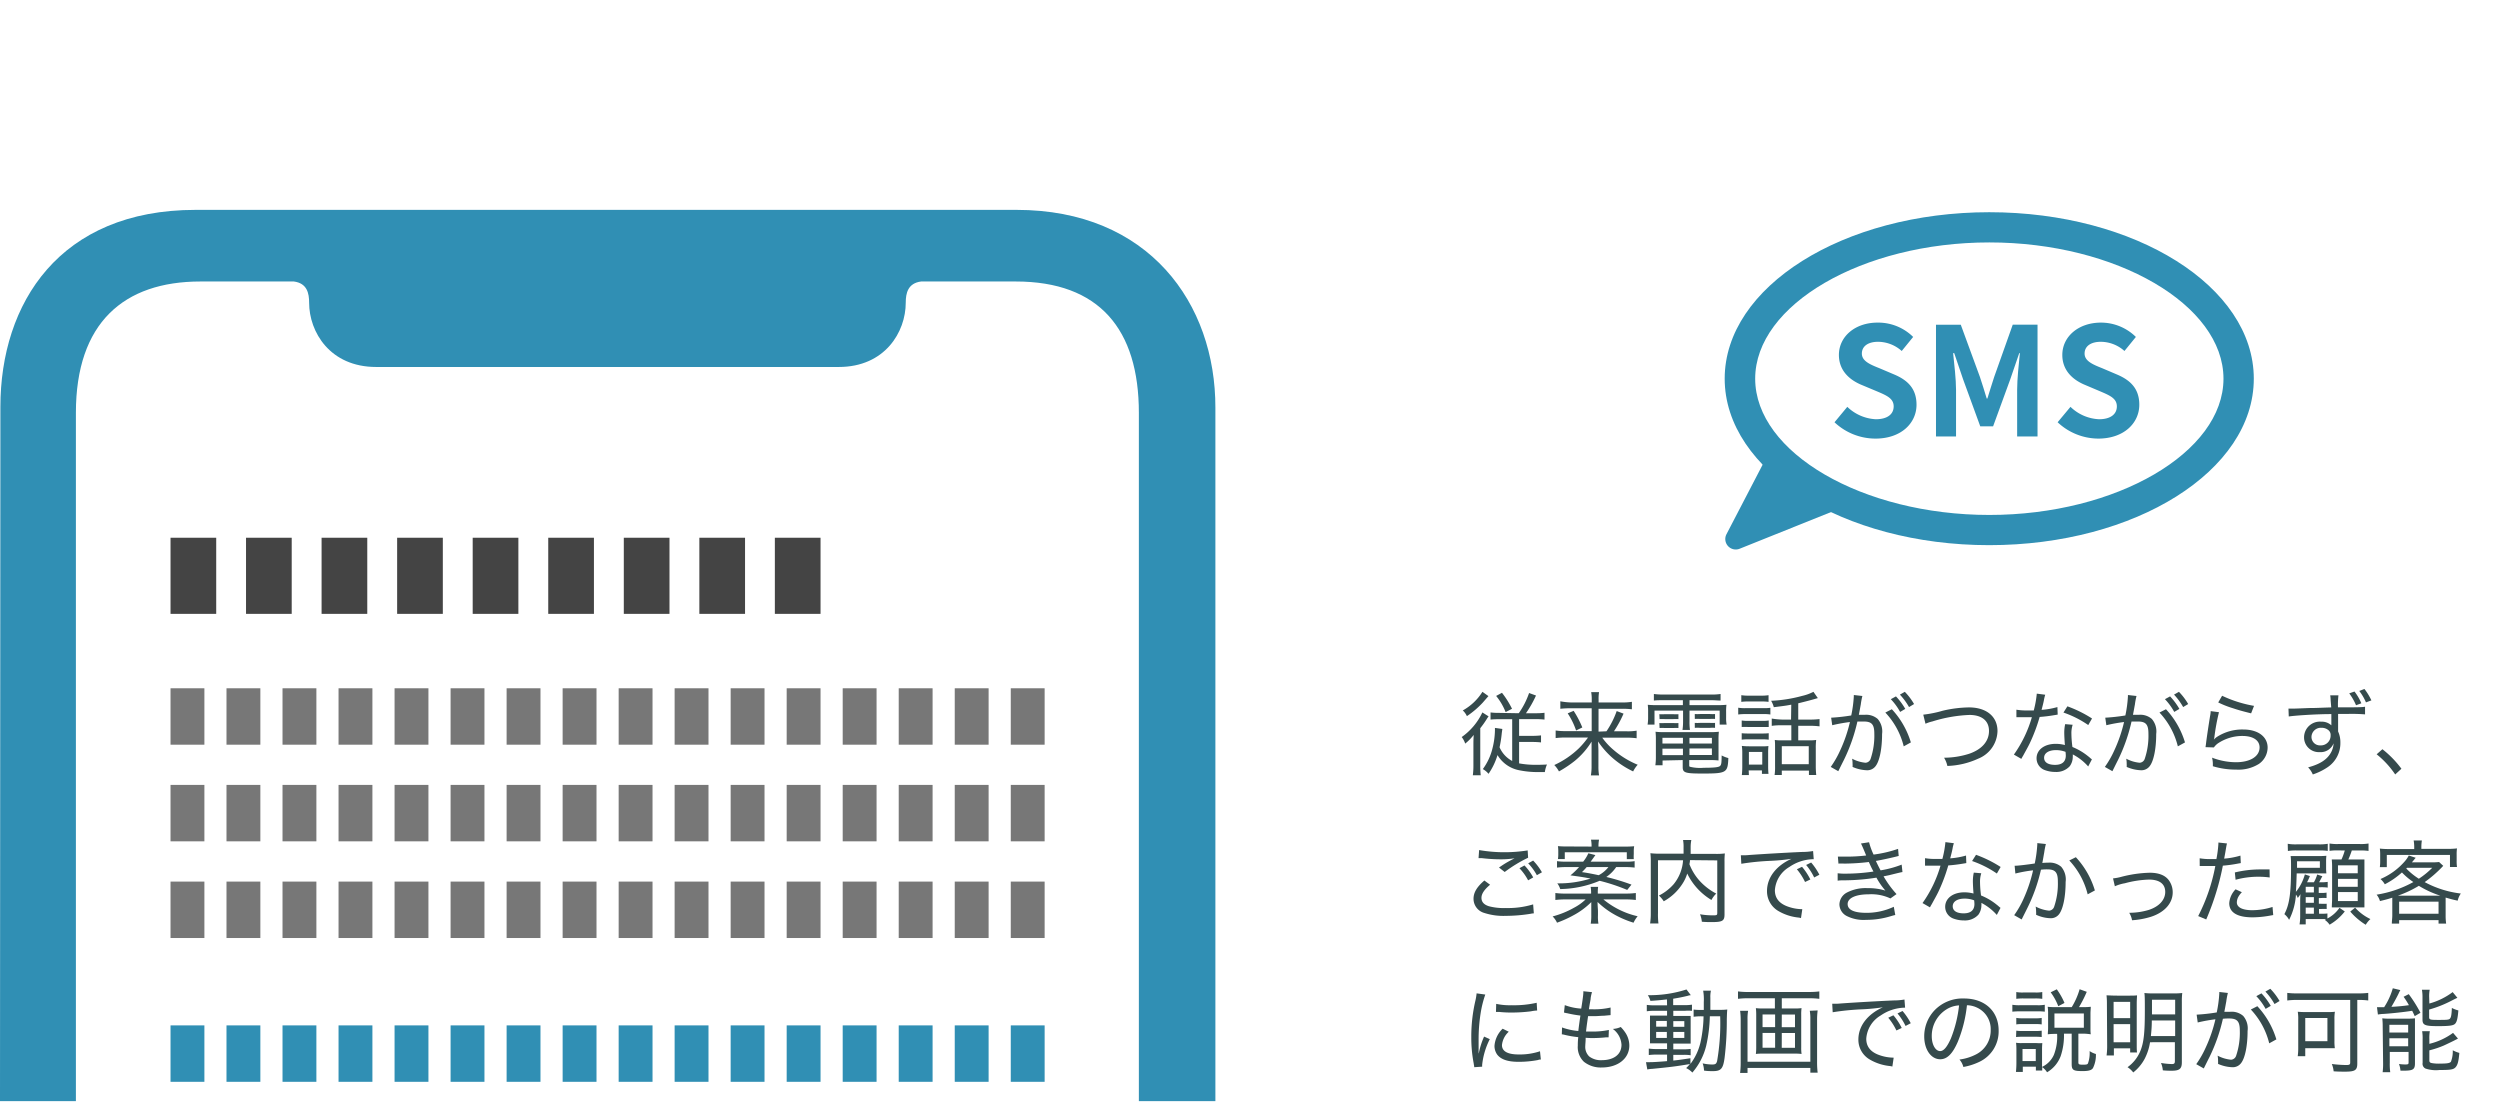 <svg xmlns="http://www.w3.org/2000/svg" viewBox="0 0 437.76 195.88"><defs><style>.cls-1{fill:#fff;}.cls-2{fill:#354a4c;}.cls-3{fill:#308fb4;}.cls-4{fill:#777;}.cls-5{fill:#444;}</style></defs><g id="レイヤー_2" data-name="レイヤー 2"><g id="レイヤー_1-2" data-name="レイヤー 1"><rect class="cls-1" width="437.76" height="195.88"/><path class="cls-2" d="M258,130.57c0-.71,0-.92.05-1.88a8.94,8.94,0,0,1-1.49,1.52,3.63,3.63,0,0,0-.61-1.15,11,11,0,0,0,3.62-4.31l1.09.69a4.28,4.28,0,0,0-.35.51,15.77,15.77,0,0,1-1.11,1.56v6.37a15.41,15.41,0,0,0,.08,1.87H257.9a13.56,13.56,0,0,0,.1-1.86Zm2.63-8.68s0,0-1,1.15a15.77,15.77,0,0,1-2.77,2.36,3.08,3.08,0,0,0-.72-1,9.46,9.46,0,0,0,3.44-3.26Zm5.31,3a14,14,0,0,0,1.81-3.54l1.21.44a19.29,19.29,0,0,1-1.76,3.1h1.7a11.34,11.34,0,0,0,1.55-.08V126a15.44,15.44,0,0,0-1.58-.08H266v2.93h2.35a12.25,12.25,0,0,0,1.49-.08V130a13.45,13.45,0,0,0-1.5-.08H266v3.75a15.66,15.66,0,0,0,3.06.25c.44,0,.89,0,1.82-.05a5,5,0,0,0-.37,1.32h-.88a16.24,16.24,0,0,1-3.82-.36,5.67,5.67,0,0,1-3.59-2.61,11.89,11.89,0,0,1-1.57,3.28,3.49,3.49,0,0,0-1-.83,10.11,10.11,0,0,0,1.69-3.64,13.65,13.65,0,0,0,.43-3.15v-.42l1.29.18c0,.16-.08.53-.12,1a20.43,20.43,0,0,1-.36,2.21,4.93,4.93,0,0,0,2.21,2.4v-7.31h-2.22A14.1,14.1,0,0,0,261,126v-1.25a11,11,0,0,0,1.52.08ZM263,121.31a15.56,15.56,0,0,1,1.76,2.8l-1.12.58a10.78,10.78,0,0,0-1.66-2.83Z"/><path class="cls-2" d="M281.3,128.05a15.3,15.3,0,0,0,1.79-3.54l1.2.45a19,19,0,0,1-1.68,3.09h2.18a8.91,8.91,0,0,0,1.79-.11v1.33a12.93,12.93,0,0,0-1.82-.1h-4.2a11.77,11.77,0,0,0,2,2.16,15.28,15.28,0,0,0,4.21,2.58,5,5,0,0,0-.8,1.17,15.92,15.92,0,0,1-3.92-2.64,15.17,15.17,0,0,1-2.23-2.61c.05.82.07,1.28.07,1.66v2.69a9.14,9.14,0,0,0,.11,1.59h-1.43a8.88,8.88,0,0,0,.12-1.59v-2.67c0-.5,0-.78,0-1.65a13.43,13.43,0,0,1-2.89,3.33,20.1,20.1,0,0,1-2.82,1.89,4.75,4.75,0,0,0-.82-1.12A15.45,15.45,0,0,0,276.5,131a15.19,15.19,0,0,0,1.57-1.86h-3.89a14.58,14.58,0,0,0-1.78.1v-1.33a11,11,0,0,0,1.78.11h4.53v-4h-3.77a15.42,15.42,0,0,0-1.72.09v-1.31A11.56,11.56,0,0,0,275,123h3.72v-.51a6.73,6.73,0,0,0-.1-1.3H280a7,7,0,0,0-.08,1.32V123h4a9.73,9.73,0,0,0,1.83-.11v1.31a13.66,13.66,0,0,0-1.76-.09h-4.08v4Zm-5.75-3.58a17,17,0,0,1,1.52,2.91l-1.09.53a13.11,13.11,0,0,0-1.47-3Z"/><path class="cls-2" d="M291.22,122.61c-.66,0-1.11,0-1.62.06v-1.15a12.45,12.45,0,0,0,1.7.1h8.35a10.84,10.84,0,0,0,1.63-.1v1.15c-.49,0-.86-.06-1.56-.06h-3.88v.86h4.64a15.94,15.94,0,0,0,1.83-.06,8.6,8.6,0,0,0-.06,1.23v1a6,6,0,0,0,.09,1.24h-1.22v-2.45h-5.28v1.84a9.86,9.86,0,0,0,.08,1.55h-1.31a10.16,10.16,0,0,0,.1-1.55v-1.84h-5v2.45h-1.21a7.85,7.85,0,0,0,.09-1.24v-1a8.94,8.94,0,0,0-.06-1.23,15.74,15.74,0,0,0,1.81.06h4.34v-.86Zm-.1,10.56V134h-1.26a10.13,10.13,0,0,0,.09-1.41v-3a12.52,12.52,0,0,0-.06-1.46,10.85,10.85,0,0,0,1.42.07h8.17a11.92,11.92,0,0,0,1.5-.07,11.73,11.73,0,0,0-.06,1.46v2.4c0,.51,0,.86,0,1.17a13,13,0,0,0-1.48-.07h-3.65v.9c0,.14,0,.22.12.27a7.32,7.32,0,0,0,2.42.18c1.76,0,2.59-.08,2.85-.31s.27-.64.29-1.85a5,5,0,0,0,1.17.46c-.1,2.58-.31,2.71-4.56,2.71-3,0-3.43-.15-3.43-1.12v-1.24Zm-.56-8.11a7.39,7.39,0,0,0,.93,0H293a7,7,0,0,0,.9,0v.86a7.21,7.21,0,0,0-.9,0h-1.47a7.75,7.75,0,0,0-.93,0Zm0,1.55a7,7,0,0,0,.93,0H293a7,7,0,0,0,.9,0v.87a6.09,6.09,0,0,0-.9,0h-1.47a6.52,6.52,0,0,0-.93,0Zm.54,2.58v1h3.59v-1Zm0,1.9v1.14h3.59v-1.14Zm8.66-.89v-1h-3.93v1Zm0,2v-1.14h-3.93v1.14Zm-3-7.17a7.39,7.39,0,0,0,.93,0h1.73a6.69,6.69,0,0,0,.89,0v.86a6.8,6.8,0,0,0-.89,0H297.7a7.39,7.39,0,0,0-.93,0Zm0,1.55a6.82,6.82,0,0,0,.93,0h1.73a6.92,6.92,0,0,0,.89,0v.87a5.4,5.4,0,0,0-.89,0H297.7a6,6,0,0,0-.93,0Z"/><path class="cls-2" d="M304.37,123.92a6.53,6.53,0,0,0,1.28.08h3.07a8.46,8.46,0,0,0,1.28-.06v1.17a6.6,6.6,0,0,0-1.17-.07h-3.18a9.17,9.17,0,0,0-1.28.07Zm.54-2.19a7.33,7.33,0,0,0,1.25.08h2.27a7.19,7.19,0,0,0,1.25-.08v1.17a8.81,8.81,0,0,0-1.25-.07h-2.27a8.81,8.81,0,0,0-1.25.07Zm.07,4.43a6.47,6.47,0,0,0,1.12.07h2.51a6.07,6.07,0,0,0,1.1-.07v1.14c-.38,0-.62,0-1.1,0H306.1a11,11,0,0,0-1.12,0Zm0,2.23a10.45,10.45,0,0,0,1.12.05h2.51a10,10,0,0,0,1.1-.05v1.13a8.45,8.45,0,0,0-1.12-.06H306.1a8.15,8.15,0,0,0-1.12.06Zm1.26,7.33H305a12.79,12.79,0,0,0,.08-1.52v-2.29a8.3,8.3,0,0,0-.08-1.3,10.29,10.29,0,0,0,1.28.07h2.23a6.2,6.2,0,0,0,1.15-.05,11.79,11.79,0,0,0-.05,1.22v2.38a12.65,12.65,0,0,0,.06,1.28h-1.15v-.61h-2.32Zm0-1.83h2.34v-2.22h-2.34Zm7.42-10.5c-.85.16-.93.18-3.06.44a4.42,4.42,0,0,0-.47-1.12,24.38,24.38,0,0,0,5.41-.85,8.43,8.43,0,0,0,2-.72l.77,1.1-.66.19c-.43.13-1.65.45-2.77.72V126h2a12.74,12.74,0,0,0,1.73-.09v1.28a13,13,0,0,0-1.73-.1h-2v2.55h1.92a8.18,8.18,0,0,0,1.22-.07,10.33,10.33,0,0,0-.07,1.43v3.12a14.85,14.85,0,0,0,.08,1.58h-1.28v-.76H312v.76h-1.26a9.85,9.85,0,0,0,.08-1.56v-3.24c0-.54,0-.93-.05-1.33a7.42,7.42,0,0,0,1.13.07h1.77V127H312a10.84,10.84,0,0,0-1.76.1v-1.28A13.58,13.58,0,0,0,312,126h1.62ZM312,133.81h4.72v-3.15H312Z"/><path class="cls-2" d="M320.64,125.67a32.55,32.55,0,0,0,3.52-.39,21.88,21.88,0,0,0,.45-3.36v-.22l1.5.17a12.58,12.58,0,0,0-.28,1.49c-.08.42-.26,1.44-.34,1.81.38,0,.62,0,1,0a3.06,3.06,0,0,1,2.3.72,3.34,3.34,0,0,1,.77,2.64c0,2.55-.43,4.69-1.12,5.6a1.81,1.81,0,0,1-1.63.74,6.7,6.7,0,0,1-2.42-.58,4,4,0,0,0,0-.56,4.27,4.27,0,0,0-.08-.88,6.25,6.25,0,0,0,2.35.71,1,1,0,0,0,.9-.71,12.57,12.57,0,0,0,.64-4.37c0-1.63-.45-2.14-1.87-2.14-.34,0-.63,0-1.09,0a30.4,30.4,0,0,1-2.35,6.7c-.23.45-.56,1.12-1,2l-1.32-.75a16.93,16.93,0,0,0,1.67-2.93,25.34,25.34,0,0,0,1.69-4.93,27.72,27.72,0,0,0-3.1.56Zm10.63-1.48A14.77,14.77,0,0,1,334.6,130l-1.25.69a13.24,13.24,0,0,0-3.22-5.92Zm.72-2.25a11.77,11.77,0,0,1,1.63,2.19l-.9.53a10.65,10.65,0,0,0-1.63-2.23Zm1.55-.8a10.75,10.75,0,0,1,1.62,2.14l-.88.53a11.32,11.32,0,0,0-1.6-2.18Z"/><path class="cls-2" d="M336.77,125.14a20,20,0,0,0,3.41-.69,21.25,21.25,0,0,1,4.59-.58c3.06,0,5,1.59,5,4.15a5.35,5.35,0,0,1-3.39,4.83,14,14,0,0,1-5.39,1.27,4.36,4.36,0,0,0-.58-1.44,14.64,14.64,0,0,0,4.39-.69c2.24-.77,3.48-2.19,3.48-4s-1.29-2.8-3.42-2.8a24.89,24.89,0,0,0-6.5,1.14,6.39,6.39,0,0,0-1.2.4Z"/><path class="cls-2" d="M358.13,121.65a6.71,6.71,0,0,0-.24,1c-.11.55-.21.9-.4,1.65a13.5,13.5,0,0,0,2.77-.49l.05,1.32-.55.09a25.68,25.68,0,0,1-2.61.32,29.46,29.46,0,0,1-1.76,4.67c-.38.77-.53,1-1.13,2.11-.15.24-.24.42-.32.56l-1.3-.75a21.61,21.61,0,0,0,3.15-6.55c-.41,0-.48,0-1.15,0-.38,0-.51,0-1,0h-.56v-1.31a10.09,10.09,0,0,0,1.93.13c.44,0,.85,0,1.11,0a17.93,17.93,0,0,0,.53-2.94Zm7.52,12.56a9.33,9.33,0,0,0-2.7-2.11,2.39,2.39,0,0,1,0,.42,2.78,2.78,0,0,1-.53,1.65,3.18,3.18,0,0,1-2.53,1,5.21,5.21,0,0,1-1.74-.29,2.19,2.19,0,0,1-1.54-2.1c0-1.49,1.38-2.53,3.35-2.53a6.19,6.19,0,0,1,1.61.21c-.06-.78-.11-1.65-.11-2.18a6.91,6.91,0,0,1,.16-1.48l1.31.11a4.8,4.8,0,0,0-.22,1.53,19.18,19.18,0,0,0,.18,2.36,10.77,10.77,0,0,1,2.72,1.6,5.73,5.73,0,0,1,.45.38l.24.19ZM360,131.35c-1.27,0-2.07.53-2.07,1.34s.72,1.24,1.92,1.24,1.88-.53,1.88-1.64a5.69,5.69,0,0,0-.05-.64A4.63,4.63,0,0,0,360,131.35Zm5.66-4.39a17.82,17.82,0,0,0-4.34-2.19l.69-1.09a21.36,21.36,0,0,1,4.31,2.13Z"/><path class="cls-2" d="M368.64,125.67a32.55,32.55,0,0,0,3.52-.39,21.88,21.88,0,0,0,.45-3.36v-.22l1.5.17a12.58,12.58,0,0,0-.28,1.49c-.08.42-.26,1.44-.34,1.81.38,0,.62,0,1,0a3.06,3.06,0,0,1,2.3.72,3.34,3.34,0,0,1,.77,2.64c0,2.55-.43,4.69-1.12,5.6a1.81,1.81,0,0,1-1.63.74,6.7,6.7,0,0,1-2.42-.58,4,4,0,0,0,0-.56,4.27,4.27,0,0,0-.08-.88,6.25,6.25,0,0,0,2.35.71,1,1,0,0,0,.9-.71,12.57,12.57,0,0,0,.64-4.37c0-1.63-.45-2.14-1.87-2.14-.34,0-.63,0-1.09,0a30.4,30.4,0,0,1-2.35,6.7c-.23.45-.56,1.12-1,2l-1.32-.75a16.93,16.93,0,0,0,1.67-2.93,25.34,25.34,0,0,0,1.69-4.93,27.72,27.72,0,0,0-3.1.56Zm10.63-1.48A14.77,14.77,0,0,1,382.6,130l-1.25.69a13.24,13.24,0,0,0-3.22-5.92Zm.72-2.25a11.77,11.77,0,0,1,1.63,2.19l-.9.53a10.65,10.65,0,0,0-1.63-2.23Zm1.55-.8a10.75,10.75,0,0,1,1.62,2.14l-.88.53a11.32,11.32,0,0,0-1.6-2.18Z"/><path class="cls-2" d="M388.55,124.71a37.83,37.83,0,0,0-.81,4.43,2.61,2.61,0,0,1-.08.37h0a2.81,2.81,0,0,1,.56-.49,8.13,8.13,0,0,1,4.61-1.28c2.55,0,4.24,1.26,4.24,3.17a3.52,3.52,0,0,1-1.52,2.85,6.75,6.75,0,0,1-4,1,13.82,13.82,0,0,1-4.07-.59v-.38a4.83,4.83,0,0,0-.14-1.12,11.84,11.84,0,0,0,4.18.8c2.48,0,4.14-1,4.14-2.6,0-1.23-1.12-2-3-2a7.66,7.66,0,0,0-4.34,1.33,3.06,3.06,0,0,0-.66.68l-1.47-.05c.05-.29.07-.4.13-.95.16-1.21.38-2.67.67-4.48a4.86,4.86,0,0,0,.11-.88Zm.55-2.88a21.62,21.62,0,0,0,5.59,1.77l-.51,1.31c-1.62-.4-2.26-.59-3.23-.91a16.62,16.62,0,0,1-2.53-1Z"/><path class="cls-2" d="M408.11,122.69a6.09,6.09,0,0,0-.08-.93h1.44a14.42,14.42,0,0,0-.08,2.1c3,0,4.21,0,4.74-.11v1.34a28.91,28.91,0,0,0-2.94-.08l-1.78,0v3.07a4.62,4.62,0,0,1,.4,2,5.05,5.05,0,0,1-2.19,4.23,10.38,10.38,0,0,1-2.64,1.3,4.11,4.11,0,0,0-.82-1.24c2.07-.56,3.3-1.34,4-2.59a3.69,3.69,0,0,0,.46-1.62,2.43,2.43,0,0,1-2.45,1.54,2.58,2.58,0,0,1-2.72-2.61,2.76,2.76,0,0,1,3-2.72,2.45,2.45,0,0,1,1.78.64v-.11c0-.14,0-1,0-1.86-2.74,0-6.47.26-7.46.42l-.05-1.38c.32,0,.45,0,.69,0,.43,0,.53,0,2.94-.1,1.36,0,2.07-.06,3.86-.11ZM404.75,129a1.48,1.48,0,0,0,1.57,1.52,1.7,1.7,0,0,0,1.78-1.76,1.08,1.08,0,0,0-.32-.85,1.8,1.8,0,0,0-1.27-.47A1.64,1.64,0,0,0,404.75,129Zm7.53-7.91a9,9,0,0,1,1.2,2.06l-.93.34a9.93,9.93,0,0,0-1.19-2.08Zm1.74-.45a10.16,10.16,0,0,1,1.22,2l-.95.35a9.21,9.21,0,0,0-1.17-2Z"/><path class="cls-2" d="M417.17,131.19a17.75,17.75,0,0,1,3.33,3.42l-1.09,1a15.92,15.92,0,0,0-3.25-3.53Z"/><path class="cls-2" d="M268.58,159.93a3.77,3.77,0,0,0-.58.08,27.5,27.5,0,0,1-4.3.36,10.9,10.9,0,0,1-3.8-.51,2.58,2.58,0,0,1-1.88-2.48c0-1.09.59-2.08,1.9-3.2l1,.74c-1,.84-1.51,1.58-1.51,2.3s.45,1.2,1.32,1.47a10.09,10.09,0,0,0,2.89.31,15.23,15.23,0,0,0,4.84-.64ZM259,148.85a26,26,0,0,0,8.5.06l.08,1.28a24.15,24.15,0,0,0-4.1,2.5l-1-.78c1-.69,1.33-.87,2-1.24l.42-.22.3-.16a15.19,15.19,0,0,1-2.38.18,28.13,28.13,0,0,1-3.38-.21l-.54,0Zm7.94,2.69a9.67,9.67,0,0,1,1.53,2.1l-.89.51a9.38,9.38,0,0,0-1.52-2.12Zm1.52-.85a10.28,10.28,0,0,1,1.54,2.05l-.89.51a9.81,9.81,0,0,0-1.52-2.08Z"/><path class="cls-2" d="M284.64,156.47a13.71,13.71,0,0,0,1.8-.1v1.22a15,15,0,0,0-1.8-.1h-3.88a14.39,14.39,0,0,0,6,2.95,4.91,4.91,0,0,0-.72,1.13,17.4,17.4,0,0,1-3-1.24,14.56,14.56,0,0,1-3.3-2.39c0,.71.07,1.28.07,1.59v.7a7.82,7.82,0,0,0,.08,1.51h-1.35a8.28,8.28,0,0,0,.1-1.51v-.69c0-.29,0-.67,0-1.58a13.11,13.11,0,0,1-3.14,2.32,19.88,19.88,0,0,1-2.86,1.29,3.73,3.73,0,0,0-.77-1.1,15.81,15.81,0,0,0,3.78-1.54,8.74,8.74,0,0,0,2-1.44h-3.54a14.45,14.45,0,0,0-1.76.1v-1.22a12.43,12.43,0,0,0,1.75.1h4.51v-.18a5.82,5.82,0,0,0-.08-1h1.31a6.39,6.39,0,0,0-.06,1v.18ZM283,151.83a6.47,6.47,0,0,1-1.73,1.73,39,39,0,0,1,4.41,1.34l-.75.93a32.88,32.88,0,0,0-4.83-1.6,18.53,18.53,0,0,1-6.9,1.45,3.16,3.16,0,0,0-.51-1,18.35,18.35,0,0,0,5.82-.84c-1.1-.22-1.61-.3-3.52-.56a13.26,13.26,0,0,0,1.51-1.45h-2.21a12.55,12.55,0,0,0-1.65.09v-1.13a10.2,10.2,0,0,0,1.58.09h3a6.47,6.47,0,0,0,.91-1.47l1.23.32c-.59.83-.59.83-.83,1.15h6.1a8.64,8.64,0,0,0,1.6-.09v1.13a12.57,12.57,0,0,0-1.67-.09Zm-4.31-3.59a5.42,5.42,0,0,0-.1-1.21H280a5.82,5.82,0,0,0-.1,1.21h4.6a15.31,15.31,0,0,0,1.65-.06,5.52,5.52,0,0,0-.07,1v.35a7.51,7.51,0,0,0,0,.91h-1.22v-1.2H274v1.19H272.8a5.07,5.07,0,0,0,.06-.88v-.39a6.09,6.09,0,0,0-.06-1,16.22,16.22,0,0,0,1.65.06Zm-.86,3.59c-.26.3-.4.46-.82.88,1.09.16,1.79.3,2.93.54a5.22,5.22,0,0,0,1.7-1.42Z"/><path class="cls-2" d="M295.92,150.61c0,.32-.05.43-.09.72a9.35,9.35,0,0,0,1.61,2.71,10.42,10.42,0,0,0,3.08,2.43,4.5,4.5,0,0,0-.84,1.12,11,11,0,0,1-4.24-4.63,6.78,6.78,0,0,1-.88,1.86,9.12,9.12,0,0,1-3.23,3,4.7,4.7,0,0,0-.85-1,8.59,8.59,0,0,0,2.59-2,7.31,7.31,0,0,0,1.64-4.18h-4.39v9.25a12.7,12.7,0,0,0,.08,1.81h-1.46a11.69,11.69,0,0,0,.12-1.82v-9a11.78,11.78,0,0,0-.07-1.48,12.13,12.13,0,0,0,1.67.08h4.14c0-.44,0-.73,0-1a7,7,0,0,0-.09-1.39h1.45a6.38,6.38,0,0,0-.12,1.17c0,.9,0,1,0,1.26h4.31a11.87,11.87,0,0,0,1.68-.08,12.22,12.22,0,0,0-.06,1.46v9.22c0,1.12-.36,1.34-2.18,1.34-.56,0-1.07,0-1.79-.06a4.57,4.57,0,0,0-.32-1.31,12.74,12.74,0,0,0,2.17.19c.74,0,.85,0,.85-.43v-9.19Z"/><path class="cls-2" d="M304.83,149.76l.58,0c.22,0,.43,0,.93-.05,2.24-.16,6.62-.42,9.26-.53a10.83,10.83,0,0,0,1.88-.16l.11,1.43h-.19a7.66,7.66,0,0,0-4.09,1.37,5.11,5.11,0,0,0-2.52,4.07c0,1.41.8,2.37,2.4,2.9a7.61,7.61,0,0,0,2.4.41l-.23,1.56a2.7,2.7,0,0,0-.51-.1,8.67,8.67,0,0,1-3.54-1.19,4,4,0,0,1-1.9-3.45c0-2.34,1.58-4.42,4.29-5.64a34,34,0,0,1-3.52.35,43.76,43.76,0,0,0-5.27.52Zm11.24,4.68a10.44,10.44,0,0,0-1.43-2.23l.9-.43A10.7,10.7,0,0,1,317,154Zm1.6-.79a10.17,10.17,0,0,0-1.41-2.19l.88-.43a10.8,10.8,0,0,1,1.44,2.14Z"/><path class="cls-2" d="M321.82,150c.4,0,.71,0,1.3,0a30.1,30.1,0,0,0,3.65-.2c-.34-.85-.78-1.88-.91-2.1l1.42-.22a12.07,12.07,0,0,0,.79,2.16,21.38,21.38,0,0,0,4.29-1l.11,1.24c-1.22.32-3.17.74-4,.87.28.59.59,1.23.83,1.65a18,18,0,0,0,3.69-1l.14,1.3c-.35.06-.35.06-2.1.49-.24.07-.52.12-1.21.26a18,18,0,0,0,2.27,3.11l-1.07.76a7.84,7.84,0,0,0-3.83-.72c-2.25,0-3.66.66-3.66,1.7s1.17,1.54,3.28,1.54a11.21,11.21,0,0,0,4.8-1.06l.26,1.44c-.28.06-.28.06-1,.27a14.29,14.29,0,0,1-4.09.58,6.55,6.55,0,0,1-3.48-.71,2.33,2.33,0,0,1-1.21-2,2.42,2.42,0,0,1,1.31-2.07,7.08,7.08,0,0,1,3.65-.77,9.91,9.91,0,0,1,3.09.43,12.68,12.68,0,0,1-1.57-2.27,37.42,37.42,0,0,1-5.62.47,6.68,6.68,0,0,0-1.17.06l0-1.3a9.17,9.17,0,0,0,1.38.07,33.17,33.17,0,0,0,4.89-.37c-.35-.66-.35-.66-.81-1.67a37.43,37.43,0,0,1-4.32.28,8.07,8.07,0,0,0-1,0Z"/><path class="cls-2" d="M342.13,147.65a6.71,6.71,0,0,0-.24,1c-.11.55-.21.9-.4,1.65a13.5,13.5,0,0,0,2.77-.49l.05,1.32-.55.09a25.68,25.68,0,0,1-2.61.32,29.46,29.46,0,0,1-1.76,4.67c-.38.77-.53,1-1.13,2.11-.15.24-.24.42-.32.56l-1.3-.75a21.61,21.61,0,0,0,3.15-6.55c-.41,0-.48,0-1.15,0-.38,0-.51,0-1,0h-.56v-1.31a10.09,10.09,0,0,0,1.93.13c.44,0,.85,0,1.11,0a17.93,17.93,0,0,0,.53-2.94Zm7.52,12.56a9.33,9.33,0,0,0-2.7-2.11,2.39,2.39,0,0,1,0,.42,2.78,2.78,0,0,1-.53,1.65,3.18,3.18,0,0,1-2.53,1,5.21,5.21,0,0,1-1.74-.29,2.19,2.19,0,0,1-1.54-2.1c0-1.49,1.38-2.53,3.35-2.53a6.19,6.19,0,0,1,1.61.21c-.06-.78-.11-1.65-.11-2.18a6.91,6.91,0,0,1,.16-1.48l1.31.11a4.8,4.8,0,0,0-.22,1.53,19.18,19.18,0,0,0,.18,2.36,10.77,10.77,0,0,1,2.72,1.6,5.73,5.73,0,0,1,.45.38l.24.19ZM344,157.35c-1.27,0-2.07.53-2.07,1.34s.72,1.24,1.92,1.24,1.88-.53,1.88-1.64a5.69,5.69,0,0,0-.05-.64A4.63,4.63,0,0,0,344,157.35Zm5.66-4.39a17.82,17.82,0,0,0-4.34-2.19l.69-1.09a21.36,21.36,0,0,1,4.31,2.13Z"/><path class="cls-2" d="M352.77,151.6c.57,0,2.17-.19,3.52-.4a21.88,21.88,0,0,0,.45-3.36v-.21l1.5.16a14.15,14.15,0,0,0-.29,1.49c-.08.43-.25,1.44-.33,1.83a8.19,8.19,0,0,1,1-.05,3.07,3.07,0,0,1,2.31.72,3.42,3.42,0,0,1,.77,2.66c0,2.54-.44,4.69-1.12,5.6a1.81,1.81,0,0,1-1.64.74,6.4,6.4,0,0,1-2.41-.6,3.78,3.78,0,0,0,0-.54,5.15,5.15,0,0,0-.08-.9,6.3,6.3,0,0,0,2.35.72,1,1,0,0,0,.9-.72,12.53,12.53,0,0,0,.64-4.37c0-1.63-.45-2.14-1.87-2.14a9.11,9.11,0,0,0-1.09.06A29.82,29.82,0,0,1,355,159c-.22.45-.56,1.12-1,2l-1.31-.75a16.19,16.19,0,0,0,1.67-2.93A25.46,25.46,0,0,0,356,152.4a23.27,23.27,0,0,0-3.1.56Zm10.72-1.5a14.79,14.79,0,0,1,3.33,5.82l-1.26.68a13.38,13.38,0,0,0-3.22-5.93Z"/><path class="cls-2" d="M370,153.81a8.78,8.78,0,0,0,1.52-.29,21.51,21.51,0,0,1,4.91-.7c1.69,0,2.87.51,3.49,1.54a3.54,3.54,0,0,1,.53,1.9c0,1.89-1.42,3.49-3.77,4.26a14.19,14.19,0,0,1-3.35.62,3.67,3.67,0,0,0-.5-1.31h.24a11.87,11.87,0,0,0,3.19-.5c1.81-.59,2.88-1.76,2.88-3.15s-1-2.16-2.83-2.16a17.93,17.93,0,0,0-4.23.64,7.38,7.38,0,0,0-1.76.53Z"/><path class="cls-2" d="M385.17,150.29a11.23,11.23,0,0,0,2.05.14h.88a19.68,19.68,0,0,0,.35-2.69v-.21l1.5.16c-.09.39-.09.39-.28,1.52-.1.55-.13.72-.21,1.14a13.59,13.59,0,0,0,2.85-.53l.06,1.31-.46.08a23.06,23.06,0,0,1-2.68.37,43.45,43.45,0,0,1-1.09,4.42,45.81,45.81,0,0,1-1.82,5l-1.41-.59a31.89,31.89,0,0,0,3-8.77h-1.33l-1,0h-.4Zm7.39,5.94a3.75,3.75,0,0,0-.67.91,2.17,2.17,0,0,0-.21.87c0,.88,1,1.37,2.69,1.37a11.8,11.8,0,0,0,3.56-.57l.12,1.42-.73.13a17.31,17.31,0,0,1-2.88.27c-2.68,0-4.09-.85-4.09-2.48a3.86,3.86,0,0,1,1.11-2.43Zm4.87-2.58a14.51,14.51,0,0,0-1.92-.13,15,15,0,0,0-4.05.53l-.13-1.28a18.86,18.86,0,0,1,4.39-.53c.3,0,.52,0,1.69,0Z"/><path class="cls-2" d="M406.08,160h.23c.54,0,.91,0,1.23-.05v.88a5.83,5.83,0,0,0,2.11-1.87l.93.64a9.34,9.34,0,0,1-2.66,2.32,3.13,3.13,0,0,0-.85-.85l.26-.14c-.29,0-.61,0-1.07,0h-2.52v.94h-1.08a9.17,9.17,0,0,0,.11-1.49v-2.53a12.41,12.41,0,0,1,.06-1.28c-.25.35-.29.42-.48.67a1.88,1.88,0,0,0-.32-.59,11.25,11.25,0,0,1-1.2,4.42,3.13,3.13,0,0,0-.83-1c.88-1.65,1.17-3.64,1.17-8.05,0-1.06,0-1.54-.07-2.12.45,0,.79,0,1.36,0H406a13.45,13.45,0,0,0,1.36-.05,7.51,7.51,0,0,0-.05.93v1.16a8.07,8.07,0,0,0,.05,1c-.39,0-.75,0-1.2,0h-4c-.06,1.9-.08,2.32-.14,3.23a8.31,8.31,0,0,0,1.57-3.06l.88.29a9.21,9.21,0,0,1-.5,1.09h1.2a5.93,5.93,0,0,0,.58-1.36l.9.3-.56,1.06h.27a7.48,7.48,0,0,0,1.23-.07v1a8.09,8.09,0,0,0-1.26-.06h-.31v1h.37a5.35,5.35,0,0,0,1-.06v.95a7.32,7.32,0,0,0-1,0h-.35v1h.37a8.56,8.56,0,0,0,1,0v.92a9.75,9.75,0,0,0-1,0h-.35Zm-5.49-12.25a8,8,0,0,0,1.6.1H406a8.23,8.23,0,0,0,1.6-.1V149a8.94,8.94,0,0,0-1.47-.08h-3.91a8.76,8.76,0,0,0-1.6.09Zm1.63,3.62,0,.58h4v-1.14h-4Zm2.95,4.91v-1h-1.43v1Zm-1.43,1.81h1.43v-1h-1.43Zm0,1.91h1.43v-1.07h-1.43Zm5.65-11.09a8.73,8.73,0,0,0-1.48.08V147.7a8,8,0,0,0,1.6.09h3.61a8.1,8.1,0,0,0,1.62-.09V149a10.25,10.25,0,0,0-1.62-.08h-1.31a13.9,13.9,0,0,1-.61,1.58h1.35c.77,0,1.1,0,1.47,0,0,.42,0,.87,0,1.46v5.36c0,.61,0,1.07,0,1.57-.4,0-.85,0-1.36,0h-3c-.55,0-.93,0-1.35,0,0-.48.05-1,.05-1.46v-5.42a13.24,13.24,0,0,0-.06-1.51c.43,0,.7,0,1.39,0H410a9.81,9.81,0,0,0,.58-1.58Zm0,4h3.46v-1.39h-3.46Zm0,2.37h3.46v-1.39h-3.46Zm0,2.5h3.46V156.2h-3.46Zm3,1.15a8.48,8.48,0,0,0,2.68,2,4.37,4.37,0,0,0-.82,1,11.45,11.45,0,0,1-2.71-2.31Z"/><path class="cls-2" d="M418.9,158.07c0-.35,0-.64,0-.88-.75.24-1.12.34-2.16.59a3,3,0,0,0-.59-1.12,19.51,19.51,0,0,0,6.44-2.21,11.8,11.8,0,0,1-2-1.68,13.85,13.85,0,0,1-3,2.07,3.63,3.63,0,0,0-.76-.92,11.65,11.65,0,0,0,4.17-3,5.17,5.17,0,0,0,.79-1.12l1.21.4-.24.28c-.06.08-.17.22-.43.52h3.33a10.67,10.67,0,0,0,1.43-.06l.73.67-.32.34a21.22,21.22,0,0,1-2.93,2.51,17.68,17.68,0,0,0,6.33,2,3.62,3.62,0,0,0-.55,1.25c-1-.21-1.28-.31-2.11-.54,0,.28,0,.54,0,.94v2.21a9.54,9.54,0,0,0,.09,1.41H427v-.61H420.1v.61h-1.28c0-.48.08-.91.08-1.43Zm3.84-9.78a6.29,6.29,0,0,0-.1-1.12h1.44a7.36,7.36,0,0,0-.09,1.12v.35h4.43a13.9,13.9,0,0,0,1.81-.08,7.25,7.25,0,0,0-.06,1.12v1a7.38,7.38,0,0,0,.06,1.14H429V149.7H417.94v2.14h-1.22a7.87,7.87,0,0,0,.06-1.13v-1a8.06,8.06,0,0,0-.06-1.12,13.14,13.14,0,0,0,1.73.08h4.29Zm4.05,8.55h.53a17.36,17.36,0,0,1-3.77-1.73,19.32,19.32,0,0,1-3.68,1.73h6.92ZM420.1,160H427v-2.11h-6.9Zm1.25-7.92a11.65,11.65,0,0,0,2.2,1.79,14.17,14.17,0,0,0,2.34-1.91h-4.43Z"/><path class="cls-2" d="M258.94,184.44a13.89,13.89,0,0,1,.93-2.93l1,.45a12.9,12.9,0,0,0-1.34,4.51c0,.06,0,.18,0,.31l-1.39.09c0-.26-.05-.35-.09-.67a23.74,23.74,0,0,1-.42-4.56,27.61,27.61,0,0,1,.7-6.34,9.8,9.8,0,0,0,.23-1.36l1.52.21a18.7,18.7,0,0,0-.8,3.18,29.65,29.65,0,0,0-.37,4.9c0,.32,0,1.09,0,1.52s0,.42,0,.69Zm5.25-3.78A3.64,3.64,0,0,0,263,183c0,1.09,1,1.64,2.93,1.64a11.15,11.15,0,0,0,3.73-.56l.15,1.45c-.21,0-.24,0-.58.1a18.08,18.08,0,0,1-3.3.3c-1.89,0-3.09-.4-3.76-1.26a2.61,2.61,0,0,1-.48-1.54,4.64,4.64,0,0,1,1.43-3Zm-2.2-4.88a11.3,11.3,0,0,0,2.7.24,17.93,17.93,0,0,0,4.39-.43l.08,1.36c-.05,0-.42,0-1.11.14a27.12,27.12,0,0,1-3.41.21,19.17,19.17,0,0,1-2.14-.11l-.29,0-.26,0Z"/><path class="cls-2" d="M273.52,179.91a11,11,0,0,0,2.85.62c.08-.7.24-1.93.37-2.7a20.1,20.1,0,0,1-2.37-.42c-.16,0-.27-.06-.51-.11L274,176a9.8,9.8,0,0,0,2.88.61c.22-1.36.37-2.45.37-2.81v-.23l1.52.16a6.09,6.09,0,0,0-.24,1.07c0,.15,0,.15-.16,1-.06.39-.1.58-.14.93l.62,0a12.68,12.68,0,0,0,3.17-.31l0,1.33-1.17.11c-.46,0-1.1.07-1.52.07-.24,0-.43,0-1.25,0-.25,1.71-.28,2-.36,2.7.57,0,.73,0,1,0a13.87,13.87,0,0,0,3-.28l-.05,1.29-.45,0a22.71,22.71,0,0,1-2.32.13c-.34,0-.53,0-1.25-.05a2.36,2.36,0,0,1,0,.32c0,.32-.06.83-.06,1.09a2.32,2.32,0,0,0,.69,1.86,3.33,3.33,0,0,0,2.19.65c2.11,0,3.46-1,3.46-2.7a3.68,3.68,0,0,0-1.52-2.77,3.79,3.79,0,0,0,1.39-.34,7.13,7.13,0,0,1,.75.91,4.11,4.11,0,0,1,.75,2.34c0,2.27-2,3.84-4.81,3.84a4.72,4.72,0,0,1-3.14-1,3.55,3.55,0,0,1-1.07-2.84,11.91,11.91,0,0,1,.08-1.47,16.9,16.9,0,0,1-2.36-.4,3.81,3.81,0,0,0-.52-.1Z"/><path class="cls-2" d="M291.89,175c-1,.11-1.75.19-2.9.26a3.06,3.06,0,0,0-.45-1,21,21,0,0,0,6.77-1l.76,1a2.64,2.64,0,0,0-.58.12c-.86.21-1.63.36-2.51.5V176h1.87a7.84,7.84,0,0,0,1.42-.08V177A6.39,6.39,0,0,0,295,177H293v.89h1.66c.66,0,1,0,1.38,0,0,.3,0,.57,0,1.41v1.95c0,.78,0,1.3,0,1.49-.43,0-.74,0-1.46,0H293v1h1.58a9.28,9.28,0,0,0,1.46-.07v1.11a6.91,6.91,0,0,0-1.25-.07H293v1c.85-.09,1.41-.17,3-.41v1a10,10,0,0,0,1.76-3.76,23.28,23.28,0,0,0,.54-4.58h-.3a9.76,9.76,0,0,0-1.44.08v-1.26a9.65,9.65,0,0,0,1.33.06h.45c0-.53,0-.83,0-1.37a9,9,0,0,0-.11-2h1.36a4.92,4.92,0,0,0-.1,1.25c0,.29,0,.29,0,2.11H301a12.32,12.32,0,0,0,1.46-.06c-.05.37-.06.72-.09,1.68a53.87,53.87,0,0,1-.39,6.8c-.26,1.89-.62,2.31-2.05,2.31-.37,0-1,0-1.55-.1a4,4,0,0,0-.24-1.26,8,8,0,0,0,1.62.2c.6,0,.76-.09.91-.59a38.64,38.64,0,0,0,.54-7.86H299.4a25.53,25.53,0,0,1-.64,5.17,11.22,11.22,0,0,1-2.42,4.69,3.52,3.52,0,0,0-1.09-.78c.32-.32.42-.43.66-.71-2.56.42-3.33.52-6.6.84a4.89,4.89,0,0,0-.86.11l-.23-1.28a5.87,5.87,0,0,0,.69,0c.58,0,1.54-.06,3-.18v-1.15h-1.75a12.79,12.79,0,0,0-1.45.08v-1.13a9,9,0,0,0,1.45.08h1.75v-1h-1.51c-.67,0-1.07,0-1.48,0,0-.4,0-.72,0-1.5v-1.94c0-.8,0-.94,0-1.42.41,0,.84,0,1.52,0h1.47V177h-2.13a7.91,7.91,0,0,0-1.42.08v-1.12a9.68,9.68,0,0,0,1.44.08h2.11ZM290,178.77v1h1.87v-1Zm0,1.92v1.06h1.87v-1.06Zm3-.89h1.93v-1H293Zm0,1.95h1.93v-1.06H293Z"/><path class="cls-2" d="M314.13,176.59a10,10,0,0,0,1.33-.06,7.91,7.91,0,0,0-.06,1.15v5.72a7.6,7.6,0,0,0,.06,1.15,10.82,10.82,0,0,0-1.38-.06h-5.23a10.72,10.72,0,0,0-1.39.06,9.64,9.64,0,0,0,.06-1.15v-5.72a9.64,9.64,0,0,0-.06-1.15,9.91,9.91,0,0,0,1.33.06h2V174.8h-4.7a13.7,13.7,0,0,0-1.76.1v-1.3a12.49,12.49,0,0,0,1.76.1h10.72a13.38,13.38,0,0,0,1.76-.1v1.3a13.38,13.38,0,0,0-1.76-.1H312v1.79Zm4.15.34a12.45,12.45,0,0,0-.1,1.7v7.2a15.09,15.09,0,0,0,.1,2H317V187H306v.87H304.7a15,15,0,0,0,.1-2v-7.2a12.24,12.24,0,0,0-.1-1.68h1.4a8.2,8.2,0,0,0-.1,1.51v7.41h11v-7.43a7.79,7.79,0,0,0-.1-1.49Zm-9.65.71v2.22h2.2v-2.22Zm0,3.23v2.59h2.2v-2.59Zm3.36-1h2.32v-2.22H312Zm0,3.6h2.32v-2.59H312Z"/><path class="cls-2" d="M320.83,175.76l.58,0c.22,0,.43,0,.93-.05,2.24-.16,6.62-.42,9.26-.53a10.83,10.83,0,0,0,1.88-.16l.11,1.43h-.19a7.66,7.66,0,0,0-4.09,1.37,5.11,5.11,0,0,0-2.52,4.07c0,1.41.8,2.37,2.4,2.9a7.61,7.61,0,0,0,2.4.41l-.23,1.56a2.7,2.7,0,0,0-.51-.1,8.67,8.67,0,0,1-3.54-1.19,4,4,0,0,1-1.9-3.45c0-2.34,1.58-4.42,4.29-5.64a34,34,0,0,1-3.52.35,43.76,43.76,0,0,0-5.27.52Zm11.24,4.68a10.44,10.44,0,0,0-1.43-2.23l.9-.43A10.7,10.7,0,0,1,333,180Zm1.6-.79a10.17,10.17,0,0,0-1.41-2.19l.88-.43a10.8,10.8,0,0,1,1.44,2.14Z"/><path class="cls-2" d="M346.05,184.61a4.69,4.69,0,0,0,2.53-4.27,4.14,4.14,0,0,0-2.37-3.89,4.29,4.29,0,0,0-1.79-.43,23.31,23.31,0,0,1-1.6,6.4c-.91,2.1-1.87,3.06-3.08,3.06-1.61,0-2.8-1.71-2.8-4a6.62,6.62,0,0,1,1.72-4.48,6.81,6.81,0,0,1,5.26-2.16c3.64,0,6.05,2.24,6.05,5.61a5.89,5.89,0,0,1-3.5,5.54,10.62,10.62,0,0,1-2.68.84,3.1,3.1,0,0,0-.68-1.3A8.74,8.74,0,0,0,346.05,184.61Zm-5.3-7.81a5.47,5.47,0,0,0-2.49,4.65c0,1.45.64,2.6,1.47,2.6.62,0,1.23-.73,1.89-2.24a22,22,0,0,0,1.42-5.76A4.58,4.58,0,0,0,340.75,176.8Z"/><path class="cls-2" d="M352.37,175.94a7.2,7.2,0,0,0,1.28.08h3.12a6.65,6.65,0,0,0,1.28-.08v1.21a8.47,8.47,0,0,0-1.17-.06h-3.23a11.32,11.32,0,0,0-1.28.06Zm7.34,5.1a8.9,8.9,0,0,0-1.13.07c0-.34.05-.67.05-1.11v-2.46a8.62,8.62,0,0,0-.07-1.25,10,10,0,0,0,1.36.06h2.85a12.74,12.74,0,0,0,1.38-3.13l1.25.45a20.91,20.91,0,0,1-1.36,2.68h.8a9.15,9.15,0,0,0,1.26-.06c0,.42-.05.75-.05,1.17v2.59c0,.43,0,.71.05,1.06A10.06,10.06,0,0,0,365,181h-1.07v5c0,.37.11.43.8.43s.8-.06.89-.25a5.43,5.43,0,0,0,.28-2.13,3.86,3.86,0,0,0,1.1.51,5.17,5.17,0,0,1-.51,2.46c-.26.39-.77.53-1.83.53-1.61,0-1.9-.17-1.9-1.23V181h-1.35a11.33,11.33,0,0,1-.57,3.91,5.55,5.55,0,0,1-2.39,2.85,3.47,3.47,0,0,0-.85-.91c0,.22,0,.33,0,.6h-1.11v-.67h-2.29v.92H353c.05-.45.08-1.08.08-1.57v-2.24a10.71,10.71,0,0,0-.06-1.3,5.41,5.41,0,0,0,1,.06h2.6a7.32,7.32,0,0,0,1,0,11.87,11.87,0,0,0-.05,1.23v2.94a4.24,4.24,0,0,0,2.08-2.13,8.82,8.82,0,0,0,.56-3.65Zm-6.65-2.8a5.7,5.7,0,0,0,1.07.07h2.38a5.34,5.34,0,0,0,1-.07v1.14a6.33,6.33,0,0,0-1-.06h-2.38a6.09,6.09,0,0,0-1.07.06Zm0,2.23a6,6,0,0,0,1.07.06h2.38a5.4,5.4,0,0,0,1-.06v1.12a10,10,0,0,0-1.05-.05h-2.39a9.41,9.41,0,0,0-1.05.05Zm0-6.76a5.78,5.78,0,0,0,1.2.08h2.15a5.78,5.78,0,0,0,1.2-.08v1.19a9,9,0,0,0-1.2-.07h-2.15a8.62,8.62,0,0,0-1.2.07Zm1.09,12.09h2.32v-2.11h-2.32Zm6.26-9.61a9.91,9.91,0,0,0-1.33-2.43l1.07-.53a11.77,11.77,0,0,1,1.35,2.39Zm-.67,3.77h5.15v-2.5h-5.15Z"/><path class="cls-2" d="M368.93,175.84a13.27,13.27,0,0,0-.07-1.55c.5,0,.88.05,1.92.05h2c.73,0,1,0,1.42-.05,0,.4-.05.7-.05,1.5v6.92c0,.83,0,1.15.05,1.58H373v-.72h-2.85v1.25h-1.28a12.49,12.49,0,0,0,.1-1.76Zm1.17,2.44H373v-2.85H370.1Zm0,4.22H373v-3.17H370.1Zm6.38,0a9.41,9.41,0,0,1-.94,2.9,7.59,7.59,0,0,1-2,2.39,3.84,3.84,0,0,0-1-.92,6.52,6.52,0,0,0,2.31-3c.54-1.41.72-3.11.72-6.88,0-1.72,0-2.63-.08-3.11a13.42,13.42,0,0,0,1.6.07h3.44a12.69,12.69,0,0,0,1.59-.07,13,13,0,0,0-.07,1.62V186c0,1.15-.4,1.49-1.79,1.49-.34,0-.91,0-1.54-.07a4.28,4.28,0,0,0-.32-1.29,13.14,13.14,0,0,0,1.89.19c.43,0,.54-.11.54-.55v-3.28Zm.31-3.81c0,1.22-.08,1.88-.16,2.73h4.25v-2.73Zm4.09-3.63h-4.06v2.56h4.06Z"/><path class="cls-2" d="M384.64,177.67a32.55,32.55,0,0,0,3.52-.39,21.88,21.88,0,0,0,.45-3.36v-.22l1.5.17a12.58,12.58,0,0,0-.28,1.49c-.08.42-.26,1.44-.34,1.81.38,0,.62,0,1,0a3.06,3.06,0,0,1,2.3.72,3.34,3.34,0,0,1,.77,2.64c0,2.55-.43,4.69-1.12,5.6a1.81,1.81,0,0,1-1.63.74,6.7,6.7,0,0,1-2.42-.58,4,4,0,0,0,0-.56,4.27,4.27,0,0,0-.08-.88,6.25,6.25,0,0,0,2.35.71,1,1,0,0,0,.9-.71,12.57,12.57,0,0,0,.64-4.37c0-1.63-.45-2.14-1.87-2.14-.34,0-.63,0-1.09.05a30.4,30.4,0,0,1-2.35,6.7c-.23.45-.56,1.12-1,2l-1.32-.75a16.93,16.93,0,0,0,1.67-2.93,25.34,25.34,0,0,0,1.69-4.93,27.72,27.72,0,0,0-3.1.56Zm10.63-1.48A14.77,14.77,0,0,1,398.6,182l-1.25.69a13.24,13.24,0,0,0-3.22-5.92Zm.72-2.25a11.77,11.77,0,0,1,1.63,2.19l-.9.53a10.65,10.65,0,0,0-1.63-2.23Zm1.55-.8a10.75,10.75,0,0,1,1.62,2.14l-.88.53a11.32,11.32,0,0,0-1.6-2.18Z"/><path class="cls-2" d="M402.27,175.09a13.81,13.81,0,0,0-1.76.1v-1.33a14.21,14.21,0,0,0,1.76.09h10.66a14.91,14.91,0,0,0,1.76-.09v1.33a12.91,12.91,0,0,0-1.71-.1h-.21v11.14c0,1.17-.4,1.42-2.14,1.42-.58,0-1.22,0-2-.06a4.45,4.45,0,0,0-.32-1.28,23,23,0,0,0,2.5.18c.59,0,.72-.08.72-.45V175.09Zm6.5,7.23a8.18,8.18,0,0,0,.07,1.22c-.31,0-.93,0-1.38,0h-3.8v1.41h-1.32a10,10,0,0,0,.09-1.31v-5.06a8,8,0,0,0-.08-1.42,14.6,14.6,0,0,0,1.49.06h3.49c.67,0,1.07,0,1.52-.06a7.93,7.93,0,0,0-.08,1.36Zm-5.11,0h3.88v-4.07h-3.88Z"/><path class="cls-2" d="M416.22,176.37c.21,0,.6,0,.74,0h.51a12.13,12.13,0,0,0,1.52-3.32l1.32.32c-.15.26-.21.4-.31.61-.16.37-.88,1.7-1.26,2.32a30.27,30.27,0,0,0,3.07-.29,14.17,14.17,0,0,0-.93-1.47l.9-.46a23.75,23.75,0,0,1,2.05,3.26l-1,.59c-.21-.46-.29-.62-.45-.94-1.26.21-3.77.48-5,.55a6.56,6.56,0,0,0-1,.11Zm1,3.43a13.68,13.68,0,0,0-.07-1.49,8.66,8.66,0,0,0,1.25.06h3a11.63,11.63,0,0,0,1.47-.06c0,.32,0,.75,0,1.05v6.82c0,1.09-.34,1.3-2,1.3-.12,0-.3,0-.54,0a4.07,4.07,0,0,0-.26-1.17,7.88,7.88,0,0,0,1.15.08c.44,0,.53-.06.53-.33V184.2h-3.29v1.87a10.72,10.72,0,0,0,.08,1.68h-1.33a11.92,11.92,0,0,0,.08-1.65Zm1.17,1h3.29v-1.35h-3.29Zm0,2.4h3.29V181.8h-3.29Zm7-7.48a12,12,0,0,0,4.08-2l.83,1c-.3.14-.32.14-1,.49a20.42,20.42,0,0,1-3.95,1.57v1.31c0,.45.16.5,1.52.5s1.89,0,2.09-.19.32-.53.37-1.91a4.87,4.87,0,0,0,1.14.44c-.11,1.37-.26,2-.56,2.32s-.93.43-3,.43c-2.29,0-2.72-.18-2.72-1.15v-3.83a7.55,7.55,0,0,0-.1-1.39h1.36a6.12,6.12,0,0,0-.09,1.36Zm0,7.06a11.55,11.55,0,0,0,4.15-1.92l.86,1c-.59.33-2,1-2.51,1.23a16.64,16.64,0,0,1-2.5.83v1.76c0,.31.12.42.48.48a6.83,6.83,0,0,0,1.41.08c1.23,0,1.7-.08,1.89-.33a5.12,5.12,0,0,0,.32-2,5.75,5.75,0,0,0,1.15.46c-.13,1.51-.3,2.13-.68,2.53s-.93.46-2.76.46a5.82,5.82,0,0,1-2.48-.25.92.92,0,0,1-.51-1V182a8,8,0,0,0-.08-1.43h1.34a7.2,7.2,0,0,0-.08,1.38Z"/><path class="cls-3" d="M178,36.75H34.25C10.41,36.75.07,53.11.07,71.25L0,192.81H13.29V72.29c0-15.76,8.38-23,21.81-23H51.45c2.33.3,2.68,2.07,2.68,3.71,0,5.13,3.65,11.26,11.74,11.26h81c8.09,0,11.73-6.13,11.73-11.26,0-1.64.36-3.41,2.69-3.71h16.56c14.65,0,21.57,8.37,21.57,23V192.81h13.4V71.42C212.86,53.11,201.14,36.75,178,36.75Z"/><rect class="cls-4" x="29.86" y="120.52" width="5.93" height="9.88"/><rect class="cls-4" x="39.66" y="120.52" width="5.93" height="9.88"/><rect class="cls-4" x="49.47" y="120.52" width="5.93" height="9.88"/><rect class="cls-4" x="59.28" y="120.52" width="5.93" height="9.88"/><rect class="cls-4" x="69.09" y="120.52" width="5.93" height="9.88"/><rect class="cls-4" x="78.9" y="120.52" width="5.93" height="9.88"/><rect class="cls-4" x="88.71" y="120.52" width="5.93" height="9.88"/><rect class="cls-4" x="98.52" y="120.52" width="5.93" height="9.88"/><rect class="cls-4" x="108.33" y="120.52" width="5.93" height="9.88"/><rect class="cls-5" x="29.86" y="94.16" width="8" height="13.33"/><rect class="cls-5" x="43.08" y="94.16" width="8" height="13.33"/><rect class="cls-5" x="56.31" y="94.16" width="8" height="13.33"/><rect class="cls-5" x="69.54" y="94.16" width="8" height="13.33"/><rect class="cls-5" x="82.77" y="94.16" width="8" height="13.33"/><rect class="cls-5" x="96" y="94.16" width="8" height="13.33"/><rect class="cls-5" x="109.23" y="94.16" width="8" height="13.33"/><rect class="cls-5" x="122.46" y="94.16" width="8" height="13.33"/><rect class="cls-5" x="135.68" y="94.16" width="8" height="13.33"/><rect class="cls-4" x="118.13" y="120.52" width="5.93" height="9.88"/><rect class="cls-4" x="127.94" y="120.52" width="5.93" height="9.88"/><rect class="cls-4" x="137.75" y="120.52" width="5.93" height="9.88"/><rect class="cls-4" x="147.56" y="120.52" width="5.93" height="9.88"/><rect class="cls-4" x="157.37" y="120.52" width="5.93" height="9.88"/><rect class="cls-4" x="167.18" y="120.52" width="5.93" height="9.88"/><rect class="cls-4" x="176.99" y="120.52" width="5.93" height="9.88"/><rect class="cls-4" x="29.86" y="137.44" width="5.93" height="9.88"/><rect class="cls-4" x="39.66" y="137.44" width="5.93" height="9.88"/><rect class="cls-4" x="49.47" y="137.44" width="5.93" height="9.88"/><rect class="cls-4" x="59.28" y="137.44" width="5.93" height="9.88"/><rect class="cls-4" x="69.09" y="137.44" width="5.93" height="9.88"/><rect class="cls-4" x="78.9" y="137.44" width="5.93" height="9.88"/><rect class="cls-4" x="88.71" y="137.44" width="5.93" height="9.88"/><rect class="cls-4" x="98.52" y="137.44" width="5.93" height="9.88"/><rect class="cls-4" x="108.33" y="137.44" width="5.93" height="9.88"/><rect class="cls-4" x="118.13" y="137.44" width="5.93" height="9.88"/><rect class="cls-4" x="127.94" y="137.44" width="5.93" height="9.88"/><rect class="cls-4" x="137.75" y="137.44" width="5.93" height="9.88"/><rect class="cls-4" x="147.56" y="137.44" width="5.93" height="9.88"/><rect class="cls-4" x="157.37" y="137.44" width="5.93" height="9.88"/><rect class="cls-4" x="167.18" y="137.44" width="5.93" height="9.88"/><rect class="cls-4" x="176.99" y="137.44" width="5.93" height="9.88"/><rect class="cls-4" x="29.86" y="154.37" width="5.93" height="9.88"/><rect class="cls-4" x="39.66" y="154.37" width="5.93" height="9.88"/><rect class="cls-4" x="49.47" y="154.37" width="5.93" height="9.88"/><rect class="cls-4" x="59.28" y="154.37" width="5.93" height="9.88"/><rect class="cls-4" x="69.09" y="154.37" width="5.93" height="9.88"/><rect class="cls-4" x="78.9" y="154.37" width="5.93" height="9.88"/><rect class="cls-4" x="88.71" y="154.37" width="5.93" height="9.88"/><rect class="cls-4" x="98.52" y="154.37" width="5.93" height="9.88"/><rect class="cls-4" x="108.33" y="154.37" width="5.93" height="9.88"/><rect class="cls-4" x="118.13" y="154.37" width="5.93" height="9.88"/><rect class="cls-4" x="127.94" y="154.37" width="5.93" height="9.88"/><rect class="cls-4" x="137.75" y="154.37" width="5.93" height="9.88"/><rect class="cls-4" x="147.56" y="154.37" width="5.93" height="9.88"/><rect class="cls-4" x="157.37" y="154.37" width="5.93" height="9.88"/><rect class="cls-4" x="167.18" y="154.37" width="5.93" height="9.88"/><rect class="cls-4" x="176.99" y="154.37" width="5.93" height="9.88"/><rect class="cls-3" x="29.86" y="179.55" width="5.93" height="9.88"/><rect class="cls-3" x="39.66" y="179.55" width="5.93" height="9.88"/><rect class="cls-3" x="49.47" y="179.55" width="5.93" height="9.88"/><rect class="cls-3" x="59.28" y="179.55" width="5.93" height="9.88"/><rect class="cls-3" x="69.09" y="179.55" width="5.93" height="9.88"/><rect class="cls-3" x="78.9" y="179.55" width="5.93" height="9.88"/><rect class="cls-3" x="88.71" y="179.55" width="5.93" height="9.88"/><rect class="cls-3" x="98.52" y="179.55" width="5.93" height="9.88"/><rect class="cls-3" x="108.33" y="179.55" width="5.93" height="9.88"/><rect class="cls-3" x="118.13" y="179.55" width="5.93" height="9.88"/><rect class="cls-3" x="127.94" y="179.55" width="5.93" height="9.88"/><rect class="cls-3" x="137.75" y="179.55" width="5.93" height="9.88"/><rect class="cls-3" x="147.56" y="179.55" width="5.93" height="9.88"/><rect class="cls-3" x="157.37" y="179.55" width="5.93" height="9.88"/><rect class="cls-3" x="167.18" y="179.55" width="5.93" height="9.88"/><rect class="cls-3" x="176.99" y="179.55" width="5.93" height="9.88"/><path class="cls-3" d="M348.34,42.45c22.25,0,41,10.93,41,23.86s-18.79,23.86-41,23.86-41-10.92-41-23.86,18.79-23.86,41-23.86m0-5.29C322.76,37.16,302,50.21,302,66.31s20.74,29.15,46.32,29.15,46.33-13,46.33-29.15-20.74-29.15-46.33-29.15Z"/><path class="cls-3" d="M321.23,73.94l2.24-2.7a7.72,7.72,0,0,0,5,2.17c2,0,3.12-.87,3.12-2.25s-1.19-1.9-2.94-2.64L326,67.41c-2-.82-4-2.41-4-5.26,0-3.2,2.8-5.66,6.77-5.66A8.7,8.7,0,0,1,335,59l-2,2.46a6.26,6.26,0,0,0-4.15-1.61c-1.72,0-2.83.76-2.83,2.06s1.4,1.9,3.06,2.56l2.57,1.09c2.38,1,3.94,2.48,3.94,5.31,0,3.2-2.67,5.93-7.19,5.93A10.44,10.44,0,0,1,321.23,73.94Z"/><path class="cls-3" d="M339,56.86h4.34L346.69,66c.42,1.21.79,2.51,1.19,3.78H348c.42-1.27.77-2.57,1.19-3.78l3.25-9.15h4.34V76.43h-3.57V68.26c0-1.86.29-4.58.48-6.43h-.11L352,66.43l-3,8.22h-2.25l-3-8.22-1.56-4.6H342c.19,1.85.51,4.57.51,6.43v8.17H339Z"/><path class="cls-3" d="M360.3,73.94l2.25-2.7a7.67,7.67,0,0,0,5,2.17c2,0,3.12-.87,3.12-2.25s-1.19-1.9-2.93-2.64l-2.62-1.11c-2-.82-4-2.41-4-5.26,0-3.2,2.81-5.66,6.77-5.66A8.7,8.7,0,0,1,374,59l-2,2.46a6.24,6.24,0,0,0-4.15-1.61c-1.72,0-2.83.76-2.83,2.06s1.4,1.9,3.07,2.56l2.56,1.09c2.38,1,3.95,2.48,3.95,5.31,0,3.2-2.68,5.93-7.2,5.93A10.46,10.46,0,0,1,360.3,73.94Z"/><path class="cls-3" d="M324.25,88.21l-19.64,7.88a1.83,1.83,0,0,1-2.3-2.54l8.13-15.64Z"/></g></g></svg>